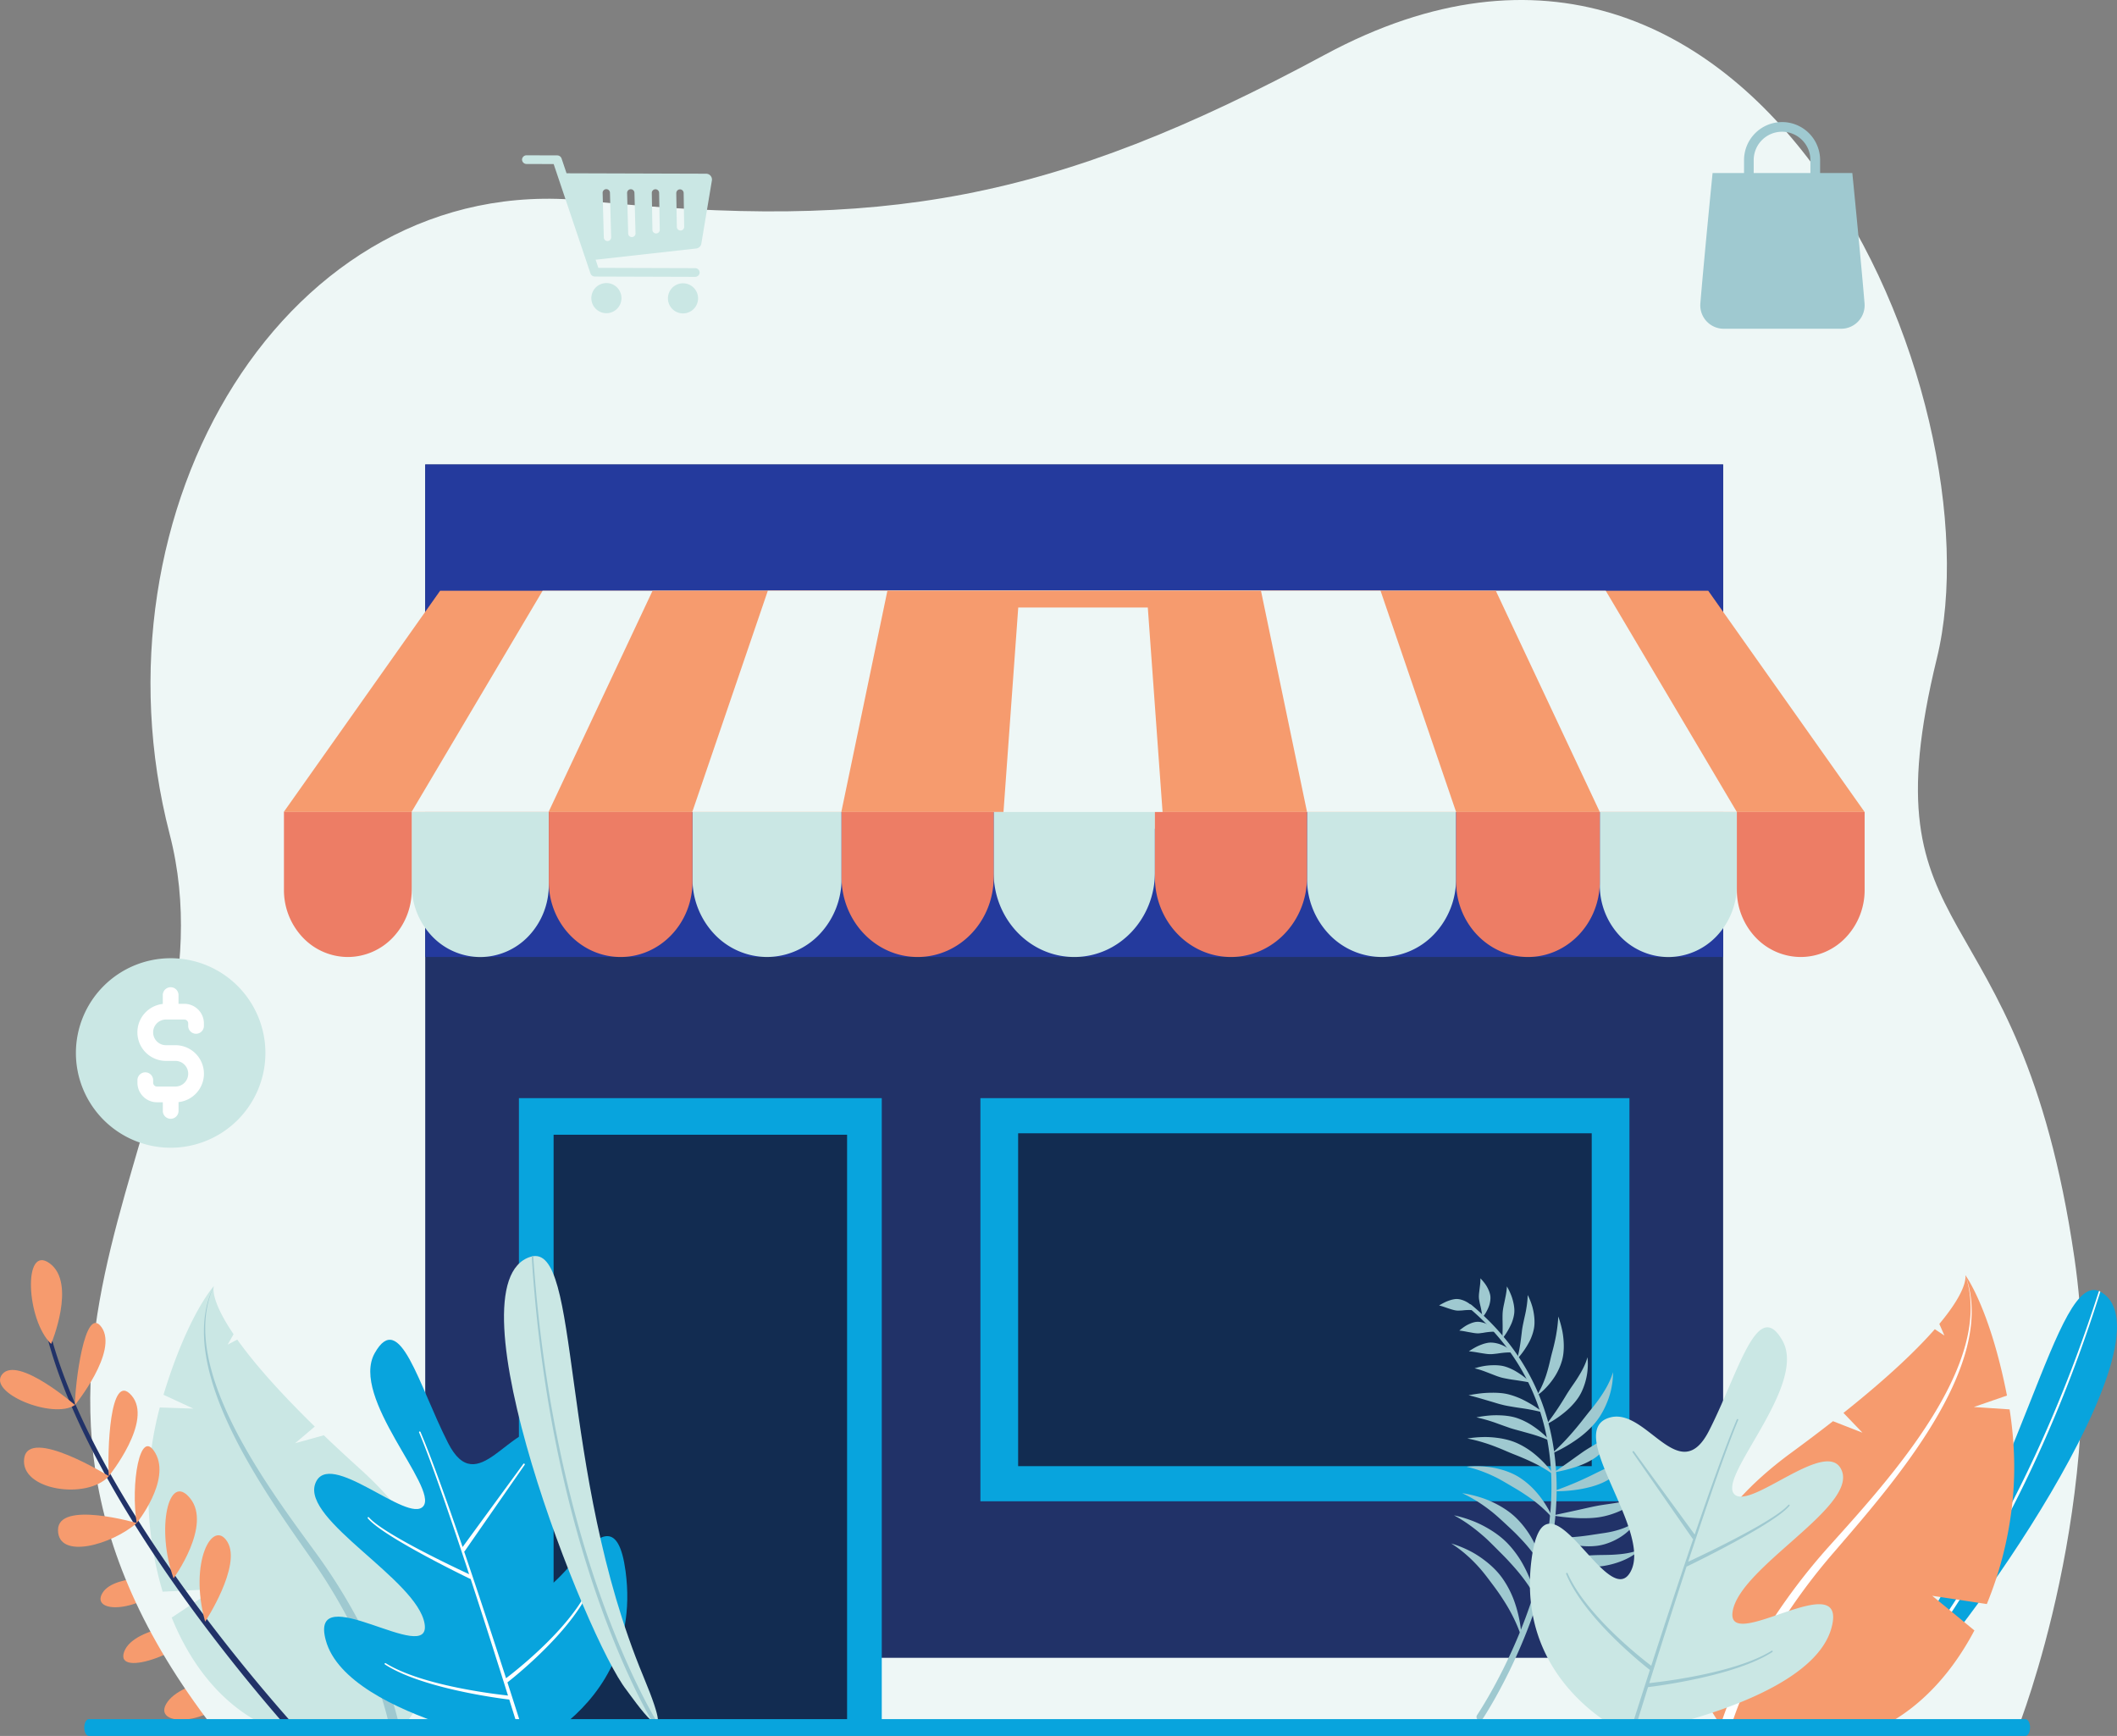 <svg id="Layer_1" data-name="Layer 1" xmlns="http://www.w3.org/2000/svg" viewBox="0 0 2309.88 1894.01"><rect x="0" y="0" width="2309.88" height="1894.01" fill="#808080" stroke="none"/><defs><style>.cls-1{fill:#fff}.cls-1,.cls-10,.cls-2,.cls-3,.cls-4,.cls-5,.cls-6,.cls-7,.cls-9{fill-rule:evenodd}.cls-2{fill:#08a4dd}.cls-3{fill:#f69b6e}.cls-4{fill:#9fc9d0}.cls-5{fill:#eef7f6}.cls-6{fill:#cae7e4}.cls-7{fill:#213268}.cls-9{fill:#122c51}.cls-10{fill:#ed7d65}</style></defs><path class="cls-2" d="M1929.65 1808.78H414.45v68.09h1515.2v-68.09z"/><path class="cls-3" d="M-249.84 1331.1s35.33-44.23 16.26-93.46-42.51 43.37-16.26 93.46ZM-300.74 1268.45s42.16-78.73 17.86-104-34.74 52.47-17.86 104ZM-380.56 1163.3s-63.93-6.51-77.57 16 40.69 23.53 77.57-16ZM-346.11 1210.63s-77.87 3.27-88.43 33 74.24-.69 88.43-33ZM-300.74 1268.45s-72 4.15-87.91 32 63.19 24.92 87.91-32Z" transform="translate(569.94 558.72)"/><path class="cls-4" d="M1043.7 1309s-5.54-10-14.91-23.75c-3.18-4.67-6.82-9.69-10.69-15.06-2.87-4-5.91-8.08-9-12.3-3-4-5.84-8.2-9-12.28-6.71-8.68-13.9-17.06-22.62-23.88a1.45 1.45 0 1 1 1.53-2.47 119.27 119.27 0 0 1 28.7 19.31 112.81 112.81 0 0 1 9.75 10 86.44 86.44 0 0 1 5.7 7.29 141.73 141.73 0 0 1 11.48 19.94 167.3 167.3 0 0 1 11.76 32.21 1.45 1.45 0 1 1-2.71 1ZM1057.93 1292.94s-.51-11.79-9.29-30.3a185.3 185.3 0 0 0-10.16-18.17c-2.55-4.09-5.48-8.35-8.58-13-2.74-4.09-5.55-8.46-8.73-13-4.24-6.07-8.85-12.44-14.24-19.15-4.79-6-9.83-12.11-15.75-18.49a245 245 0 0 1 20.19 14c4.57 3.57 8.68 7.15 12.5 10.78a137.88 137.88 0 0 1 11.42 12.08 95.7 95.7 0 0 1 6.61 9 108.67 108.67 0 0 1 7.94 14.76 98 98 0 0 1 4 10.45 103.64 103.64 0 0 1 4.88 24.58c.72 10.62-.8 16.45-.8 16.45ZM1075.25 1260s-3.37-16.07-14.69-36.85c-1.58-2.91-3.3-5.89-5.14-9-2.48-4.22-5.3-8.53-8.29-13-1.85-2.77-3.73-5.62-5.73-8.52-2.83-4.12-5.76-8.34-9.11-12.55-3.17-4-6.51-7.94-10.25-11.91a163.44 163.44 0 0 0-17.61-16.38 143.55 143.55 0 0 1 21.66 11.54 120.75 120.75 0 0 1 13.2 10.06 109.67 109.67 0 0 1 11.77 11.87 84 84 0 0 1 6.64 9 104.2 104.2 0 0 1 7.79 14.81 102.19 102.19 0 0 1 3.88 10.42c7.21 23.35 5.88 40.56 5.88 40.56ZM1112.71 1159.85s8.54.41 21.3.33c3.89 0 8-.11 12.5-.16 2.67 0 5.4-.12 8.2 0 3.55.1 7.17.33 10.83.55 5.49.34 10.88.83 16.39.78a84.68 84.68 0 0 0 17.48-1.53 69.77 69.77 0 0 1-14.54 7.69 84 84 0 0 1-21.56 5 54.5 54.5 0 0 1-7.33.15 80 80 0 0 1-10.86-1.36c-2.48-.47-4.82-1-7.09-1.66a141.13 141.13 0 0 1-25.32-9.76ZM1107.77 1180.33s11.46 3.05 27.55 6.34c5.64 1.16 11.74 2.33 18.15 3.46 2.47.44 5 .88 7.48 1.36s4.93 1 7.39 1.49c5 1.06 9.88 2.13 14.77 2.89 11.79 1.81 22.81 2.26 32.27-1.66-6.89 5.63-15.64 9-25.62 10.56a83.72 83.72 0 0 1-18.74.81 85.28 85.28 0 0 1-13.78-2 102.69 102.69 0 0 1-13.17-4.16 156.9 156.9 0 0 1-15.07-6.68 183.55 183.55 0 0 1-21.23-12.39ZM1096.41 1210.91s11.65 4.19 28.34 8.87a760.84 760.84 0 0 0 18.8 5c2.56.63 5.15 1.26 7.76 1.94s5.12 1.33 7.69 2c5.13 1.42 10.23 2.84 15.38 4 11.93 2.61 23.47 4 34.32 1.52a63.73 63.73 0 0 1-20.63 7 87 87 0 0 1-14.71 1.1 97.94 97.94 0 0 1-14.68-1.11 80.47 80.47 0 0 1-9.54-2 116.45 116.45 0 0 1-13.69-4.89c-3.06-1.28-6-2.65-8.73-4.09a201.17 201.17 0 0 1-30.31-19.26ZM1082.4 1244.75a208.38 208.38 0 0 0 25 10.81c5.09 1.85 10.7 3.71 16.84 5.52 2.28.68 4.61 1.34 7 2.06s4.59 1.38 6.93 2.12c4.53 1.44 9.12 3 14 4.17 4 1 8.1 2 12.38 2.7a113.69 113.69 0 0 0 19.37 1.87 99.79 99.79 0 0 1-19.53 4.44 93.81 93.81 0 0 1-13.54.58 89.13 89.13 0 0 1-13.55-1.34 65 65 0 0 1-8.8-2.19 90.6 90.6 0 0 1-12.5-5.21 89.24 89.24 0 0 1-7.84-4.41c-16.58-10.52-25.73-21.12-25.73-21.12ZM1067.47 1275.44s9.44 4.73 24.1 10.22q7.35 2.74 16.11 5.61c2.18.71 4.4 1.42 6.66 2.2s4.36 1.51 6.58 2.33c4.3 1.6 8.63 3.29 13.19 4.75 3.85 1.22 7.66 2.4 11.68 3.38a108 108 0 0 0 18.39 3.12 93.3 93.3 0 0 1-19 3.16 97.58 97.58 0 0 1-25.87-2.07 67.33 67.33 0 0 1-8.29-2.45 90.52 90.52 0 0 1-11.75-5.39c-2.62-1.42-5.07-2.88-7.37-4.42-15.6-10.43-24.47-20.44-24.47-20.44ZM1052.75 1301.85s7.57 5.16 18.87 11.57q5.81 3.3 12.58 6.8c1.7.88 3.43 1.76 5.16 2.7s-18.19 1.84-19.85.14a119.76 119.76 0 0 1-16.76-21.21Z" transform="translate(569.94 558.72)"/><path class="cls-5" d="M-336.87 1326.72h1968.79s99.85-251.37 61.48-513.51c-60.31-412.06-229-330-150-653.65 69.24-283.63-193.74-914.1-667.6-658.64-298.57 161-483.39 192.21-807.67 159.26-325.07-33-544.4 337.68-453 691 80.06 309.4-266.75 567.49 48 975.55Z" transform="translate(569.94 558.72)"/><path class="cls-6" d="M91.76-249.89a16.43 16.43 0 0 1 16.38 16.48A16.43 16.43 0 0 1 91.66-217a16.44 16.44 0 0 1-16.39-16.49 16.44 16.44 0 0 1 16.49-16.38Zm83.58.26a16.44 16.44 0 0 1 16.39 16.49 16.44 16.44 0 0 1-16.49 16.38 16.44 16.44 0 0 1-16.39-16.49 16.44 16.44 0 0 1 16.49-16.38Zm-127.1-120-5.46-16.22a5.06 5.06 0 0 0-4.85-3.33l-33.17-.1a4.92 4.92 0 0 0-5.11 4.72 4.92 4.92 0 0 0 5.08 4.76l29.44.09 40.16 119.35a5.07 5.07 0 0 0 4.85 3.36l109.16.34a4.93 4.93 0 0 0 5.12-4.72 4.94 4.94 0 0 0-5.09-4.76l-105.43-.33-3-8.88L189.7-287.6a6.39 6.39 0 0 0 5.59-5.29c2.27-13.56 8.77-52.48 11.51-68.86a6.37 6.37 0 0 0-1.42-5.17 6.4 6.4 0 0 0-4.86-2.27l-152.28-.47Zm39.35 21.4 1.29 48.6a4 4 0 0 0 4.11 3.9 4 4 0 0 0 3.9-4.11l-1.3-48.61a4 4 0 0 0-4.11-3.89 4 4 0 0 0-3.89 4.11Zm26.71.08 1.18 44.23a4 4 0 0 0 4.11 3.9 4 4 0 0 0 3.89-4.11l-1.17-44.23a4 4 0 0 0-4.11-3.9 4 4 0 0 0-3.9 4.11Zm26.93.05.69 40.21A4 4 0 0 0 146-304a4 4 0 0 0 3.93-4.08l-.69-40.21a4 4 0 0 0-4.07-3.94 4 4 0 0 0-3.93 4.08Zm26.71.08.63 36.86a4 4 0 0 0 4.08 3.93 4 4 0 0 0 3.93-4.07l-.58-36.89a4 4 0 0 0-4.07-3.93 4 4 0 0 0-3.94 4.07ZM-383.73 486.77a103.44 103.44 0 0 0-103.39 103.39 103.44 103.44 0 0 0 103.39 103.39 103.43 103.43 0 0 0 103.38-103.39 103.43 103.43 0 0 0-103.38-103.39Z" transform="translate(569.94 558.72)"/><path class="cls-1" d="M-392.31 536.65a31.14 31.14 0 0 0-27.71 31 31.14 31.14 0 0 0 31.14 31.14h10.29a14 14 0 0 1 14 14 14 14 0 0 1-14 14h-20a4.21 4.21 0 0 1-3-1.25 4.2 4.2 0 0 1-1.24-3v-2.69a8.59 8.59 0 0 0-8.58-8.58 8.59 8.59 0 0 0-8.58 8.58v2.69a21.4 21.4 0 0 0 6.27 15.13 21.36 21.36 0 0 0 15.13 6.27h6.31v9.43a8.58 8.58 0 0 0 8.58 8.58 8.58 8.58 0 0 0 8.57-8.58v-9.62a31.15 31.15 0 0 0 27.71-30.95 31.14 31.14 0 0 0-31.14-31.14h-10.29a14 14 0 0 1-14-14 14 14 0 0 1 14-14h20a4.21 4.21 0 0 1 3 1.25 4.21 4.21 0 0 1 1.25 3v2.69a8.58 8.58 0 0 0 8.57 8.58 8.58 8.58 0 0 0 8.58-8.58v-2.69a21.36 21.36 0 0 0-6.27-15.13 21.4 21.4 0 0 0-15.13-6.27h-6.31V527a8.58 8.58 0 0 0-8.57-8.58 8.58 8.58 0 0 0-8.58 8.58v9.62Z" transform="translate(569.94 558.72)"/><path class="cls-4" d="M1333-369.95h-34.32s-9 90.17-13.34 142.19a25.57 25.57 0 0 0 6.66 19.45 25.56 25.56 0 0 0 18.83 8.27H1439a25.56 25.56 0 0 0 18.82-8.27 25.58 25.58 0 0 0 6.67-19.45c-4.36-52-13.34-142.19-13.34-142.19H1416v-14.11a41.52 41.52 0 0 0-12.15-29.33 41.5 41.5 0 0 0-29.34-12.15 41.48 41.48 0 0 0-29.33 12.15 41.48 41.48 0 0 0-12.18 29.33v14.11Zm72.42 0h-61.88v-14.11a30.94 30.94 0 0 1 9.06-21.87 31 31 0 0 1 21.88-9.06 31 31 0 0 1 21.88 9.06 30.94 30.94 0 0 1 9.06 21.87v14.11Z" transform="translate(569.94 558.72)"/><path class="cls-7" d="M1880.13 506.81H463.97v1301.97h1416.16V506.81z"/><path style="fill:#243a9d;fill-rule:evenodd" d="M1880.13 506.81H463.97v537.34h1416.16V506.81z"/><path class="cls-2" d="M962.1 1198.16H566.2v678.71h395.9v-678.71zM1777.9 1198.16h-708.16v439.85h708.16v-439.85z"/><path class="cls-9" d="M1736.75 1236.5h-625.86v363.17h625.86V1236.5zM924.26 1238.08H604.04v638.79h320.22v-638.79z"/><path class="cls-3" d="M2034.52 885.96H309.58L480.2 644.57h1383.69l170.63 241.39z"/><path class="cls-5" d="M1895.1 885.96H449l143.04-241.39h1160.02l143.04 241.39z"/><path class="cls-3" d="M1745.58 885.96H598.52l113.47-241.39h920.12l113.47 241.39z"/><path class="cls-5" d="M1588.77 885.96H755.33l82.44-241.39h668.56l82.44 241.39z"/><path class="cls-3" d="M1426.12 885.96H917.98l50.26-241.39h407.62l50.26 241.39z"/><path class="cls-5" d="M1269.81 904.22h-176.22l17.43-241.39h141.36l17.43 241.39z"/><path class="cls-6" d="M690.22 327.24h-176v65.82c0 51 39.39 92.37 88 92.37 48.59 0 88-41.36 88-92.37v-65.82ZM1018.83 327.24H856.18v72.82A87.57 87.57 0 0 0 880 460.42a79.43 79.43 0 0 0 57.5 25 79.43 79.43 0 0 0 57.5-25 87.57 87.57 0 0 0 23.82-60.36v-72.82ZM185.63 327.24h162.65v72.82a87.57 87.57 0 0 1-23.82 60.36 79.43 79.43 0 0 1-57.51 25 79.41 79.41 0 0 1-57.5-25 87.57 87.57 0 0 1-23.82-60.36v-72.82ZM1325.16 327.24h-149.53V407a80.51 80.51 0 0 0 21.9 55.49 73 73 0 0 0 52.87 23 73 73 0 0 0 52.86-23 80.51 80.51 0 0 0 21.9-55.49v-79.76ZM-120.7 327.24H28.83V407a80.51 80.51 0 0 1-21.9 55.49 73 73 0 0 1-52.87 23 73 73 0 0 1-52.86-23A80.51 80.51 0 0 1-120.7 407v-79.76Z" transform="translate(569.94 558.72)"/><path class="cls-10" d="M856.18 327.24h-166v71.08c0 48.11 37.15 87.11 83 87.11 45.83 0 83-39 83-87.11v-71.08ZM348.28 327.24h166v71.08c0 48.11-37.15 87.11-83 87.11-45.83 0-83-39-83-87.11v-71.08ZM1175.63 327.24h-156.8v75.89c0 45.45 35.1 82.3 78.4 82.3 43.3 0 78.4-36.85 78.4-82.3v-75.89ZM28.83 327.24h156.8v75.89c0 45.45-35.1 82.3-78.4 82.3-43.3 0-78.4-36.85-78.4-82.3v-75.89ZM1464.58 327.24h-139.42v85a75.05 75.05 0 0 0 20.41 51.76 68.08 68.08 0 0 0 49.29 21.44 68 68 0 0 0 49.3-21.44 75.06 75.06 0 0 0 20.42-51.74v-85ZM-260.12 327.24h139.42v85A75 75 0 0 1-141.12 464a68 68 0 0 1-49.29 21.44A68 68 0 0 1-239.7 464a75.06 75.06 0 0 1-20.42-51.74v-85Z" transform="translate(569.94 558.72)"/><path class="cls-6" d="M-315.09 897c-26.92-39.73-21.46-52.52-21.46-52.52s-28.22 30.49-55 118.6l32.63 15.11-36.69-1.26a368.4 368.4 0 0 0-12.48 92.71 377.78 377.78 0 0 0 15.6 108.28l56.55-2.75-46.64 31c20.45 50.54 53.58 93.78 100.72 117.07 48.88.49 147.44 7 152.64.66 19-23.08 60.31-85.52 32.85-166.65l-47.38 6.38 43.39-17.09c-13-32-36.91-66.64-76.95-102.76-14.37-13-27.44-25.11-39.34-36.51l-31.3 8.69 21.46-18.21c-42.11-41.15-68.31-72-84.56-94.88l-10.44 5.48 6.37-11.33Z" transform="translate(569.94 558.72)"/><path class="cls-4" d="M-134.93 1321.44c.69 3-8.92 8.66-10.51 1.56-3.53-15.84-12.25-47.83-31.68-89.37a616.71 616.71 0 0 0-54.48-93.5c-30.24-43.36-76.17-107.59-100.08-171-16.81-44.55-22.76-88.65-4.87-124.71-16.71 36.26-9.62 79.86 8.15 123.68 25.32 62.46 72.31 125.35 103.32 167.82a623 623 0 0 1 56.64 94.22c20.36 42.15 29.66 74.81 33.51 91.25Z" transform="translate(569.94 558.72)"/><path class="cls-7" d="M-242.39 1331.1c0 4.33-5.38 0-9.9 0-35.13-39.75-114-133-178.65-239.25-39.13-64.27-73.08-133.26-89.08-198a2.12 2.12 0 0 1 1.54-2.58 2.12 2.12 0 0 1 2.58 1.55c16.29 64.2 50.45 132.51 89.71 196.11C-358.23 1199-275 1295-242.39 1331.1Z" transform="translate(569.94 558.72)"/><path class="cls-3" d="M-346.11 1210.63s40.17-61.22 24.28-87.1-42.34 21.92-24.28 87.1ZM-380.55 1163.31s42.06-57.6 18.09-87.28-37.27 34.39-18.09 87.28ZM-420.75 1103s37.42-46.25 20.36-76.2-27.19 35.28-20.36 76.2ZM-451.2 1051.83s48.83-60.24 24.8-88-26.44 63.2-24.8 88ZM-488.13 974.23s47.55-58.44 29.05-84.77-29.24 64-29.05 84.77ZM-514.13 907.57s27.89-66.23-1.53-87.84-25.72 61.88 1.53 87.84ZM-488.13 974.23s-62.1-53.87-79.22-33.73 55.4 50 79.22 33.73Z" transform="translate(569.94 558.72)"/><path class="cls-3" d="M-451.2 1051.83s-87.63-54.36-92.36-19.29 69.07 45.46 92.36 19.29ZM-420.75 1103s-86-25-85.9 7.7 58.88 16 85.9-7.7Z" transform="translate(569.94 558.72)"/><path class="cls-2" d="M44.64 1323.68c-25.06 4.1-75.51-1.73-127.71.27-56-18.51-119.44-48.78-131.42-93.06-18.89-69.81 116 30 107.81-18.11S-240.42 1100.1-226 1060.16s101.68 44.77 118 24.42-80.36-118.55-53.05-167 47.75 34.73 80 98.08 67.8-24.34 107.46-14.39c54.06 13.56-48.76 125.83-20.8 170 25.78 40.76 92.24-125.63 107-15.81 11.71 87.24-33.22 140.66-68 168.2Z" transform="translate(569.94 558.72)"/><path class="cls-1" d="M-15.65 1291.26c-9-1-45.38-5.19-80.63-14.57-19.57-5.21-38.78-12-52.75-20.7a.82.82 0 0 0-1.15.21.88.88 0 0 0 .34 1.17c14 9.06 33.34 16.29 53.08 21.92 37.64 10.74 76.68 15.65 82.48 16.34 3.52 11.21 6.59 21 9.09 29.09-.64.87 5.78 4.83 4.28.12-3.88-12.18-9.17-28.7-15.38-47.95 3.7-2.88 34.71-27.27 60.71-57.75 12.64-14.81 24.1-31.06 30.67-47a.88.88 0 0 0-.48-1.12.78.78 0 0 0-1.1.35C66.7 1187 55 1202.85 42.23 1217.26c-24.29 27.36-52.69 49.54-60 55.09-12.33-38.11-28-86-43.59-131.94q-1.08-3.15-2.14-6.29a1.81 1.81 0 0 0 .75-.62l65.3-94a.86.86 0 0 0-.25-1.18.84.84 0 0 0-1.18.13l-66.31 90.74c-17.45-51.1-34.39-98.48-45.92-125.48a1 1 0 0 0-1.13-.55.74.74 0 0 0-.44 1c12.15 29 30.35 81.49 48.69 136.84q3 8.91 5.9 17.87c-9.9-4.6-48.68-22.83-77.9-39.82-14.23-8.27-26.19-16.21-31.34-22.14a.89.89 0 0 0-1.2-.18.8.8 0 0 0-.06 1.17c5.13 6.13 17.13 14.5 31.47 23.21 33.53 20.36 79.87 42.67 79.87 42.67a2.38 2.38 0 0 0 .84.22c15.17 46.31 29.88 92.66 40.75 127.26Z" transform="translate(569.94 558.72)"/><path class="cls-6" d="M113.51 1285C70.07 1229.91-83.39 840.56 9.1 812.48c55.35-16.8 29.76 234 123 458.05 42.73 102.65-13.72 20.67-18.59 14.5Z" transform="translate(569.94 558.72)"/><path class="cls-4" d="M148.5 1322.54s-54.43-84.73-95.56-247.22c-18.31-72.39-34-160.18-41-262.76a.85.85 0 0 0-1.69.11C16.76 915.45 32 1003.46 50 1076.05c40.51 163.45 94.83 248.82 94.83 248.82a2.17 2.17 0 0 0 3.65-2.33Z" transform="translate(569.94 558.72)"/><path class="cls-2" d="M1508.6 1285c55.32-43.15 297.23-384.55 214.13-433.88C1673 821.59 1638 1071.21 1494 1266.47c-66 89.47 8.39 23.35 14.59 18.52Z" transform="translate(569.94 558.72)"/><path class="cls-1" d="M1465.68 1313.05s73.06-69.27 151.77-217.22c35.06-65.9 71.22-147.39 102.56-245.31a.84.84 0 0 1 1.61.51c-30.9 98.23-66.72 180-101.51 246.21-78.33 149-151.45 219-151.45 219a2.16 2.16 0 1 1-3-3.14Z" transform="translate(569.94 558.72)"/><path class="cls-3" d="M1546.09 885.78c32.75-39.15 28.34-53.28 28.34-53.28s26.6 35.3 45.47 131.42l-36.15 12.49 39 2.61c4.8 30.68 6.78 64.42 3.27 99.45a401.85 401.85 0 0 1-28.12 112.94l-59.55-9 46 37.79c-23.19 43.94-55.63 81.21-97.38 103.32-50.21 0-94.29 5.32-175.19 5.32 0 0-73.21-85.49-25.11-191.1l49.47 11.84-44.1-22.74c17.2-32.47 46.2-66.58 92.46-100.51q24.88-18.25 45.55-34.43l32.19 12.56-20.76-21.59c49-39 80-68.9 99.68-91.35l10.46 6.92-5.53-12.68Z" transform="translate(569.94 558.72)"/><path class="cls-1" d="M1317.43 1329.85s10.31-41.85 46.57-102.55a656.79 656.79 0 0 1 67.68-93.12c36.66-42.66 92.16-105.71 124.25-170.21 22.57-45.35 33.6-91.39 18.53-131.47 13.8 40.17 1.62 85.56-21.88 130-33.5 63.4-90 124.92-127.35 166.54a663.53 663.53 0 0 0-70 93.65c-30.78 50.11-43.82 87.87-47.7 100.54a23.67 23.67 0 0 0 4.33 5.6s2.87 1.09 5.35 1.87a6.07 6.07 0 0 0 .3-.88Z" transform="translate(569.94 558.72)"/><path class="cls-4" d="M1041.82 1312.39s93-137.09 79.76-276.58c-5.6-58.84-30.19-118.1-88.74-167.64a2.09 2.09 0 1 1 2.68-3.2c60 50.1 85.4 110.37 91.5 170.31 14.4 141.47-79.07 281.24-79.07 281.24a3.7 3.7 0 1 1-6.13-4.13Z" transform="translate(569.94 558.72)"/><path class="cls-4" d="M1090 1227.25s-4.53-15.89-16.58-35.57c-1.72-2.81-3.57-5.67-5.53-8.64-2.66-4.06-5.65-8.16-8.82-12.41-2-2.64-4-5.35-6.09-8.08-3-3.91-6.15-7.89-9.7-11.78a154.55 154.55 0 0 0-10.93-11 137.4 137.4 0 0 0-18.81-14.46 123.13 123.13 0 0 1 22.45 9.3 108.88 108.88 0 0 1 13.81 9 101.3 101.3 0 0 1 12.4 11 79.68 79.68 0 0 1 7.06 8.54 106 106 0 0 1 12.77 24.36c8.12 22.39 8 39.71 8 39.71ZM1105.69 1184.16s-7.17-14.26-22.28-31.6c-2.13-2.44-4.38-4.93-6.76-7.53-3.23-3.54-6.77-7.09-10.48-10.8-2.3-2.3-4.64-4.67-7.07-7.07-3.48-3.43-7-7-11-10.37-3.75-3.26-7.64-6.46-11.89-9.6a155.17 155.17 0 0 0-19.69-12.58 136.6 136.6 0 0 1 22.8 7.09 118.47 118.47 0 0 1 14.43 7.23 110.34 110.34 0 0 1 13.41 9.15 86.73 86.73 0 0 1 8 7.31 108.5 108.5 0 0 1 10.26 12.56 106.11 106.11 0 0 1 5.77 9.1c11.6 20.66 14.47 37.11 14.47 37.11ZM1114.68 1154.4s-6.9-14-21.92-30.59c-2.12-2.33-4.37-4.69-6.74-7.15-3.22-3.35-6.76-6.68-10.5-10.16-2.3-2.15-4.66-4.36-7.11-6.59-3.51-3.19-7.11-6.45-11.1-9.59-3.8-3-7.73-5.9-12-8.73a146.64 146.64 0 0 0-19.88-11.16 128.85 128.85 0 0 1 22.66 5.5 109.37 109.37 0 0 1 14.49 6.25 101.11 101.11 0 0 1 13.56 8.32 77 77 0 0 1 8.12 6.85 96.83 96.83 0 0 1 10.42 12 94.92 94.92 0 0 1 5.83 8.81c11.62 20 14.21 36.23 14.21 36.23ZM1124 1097.7s-8.72-10.94-25-22.42c-2.3-1.61-4.71-3.21-7.25-4.89-3.44-2.27-7.16-4.47-11.06-6.77-2.41-1.42-4.87-2.89-7.42-4.37-3.64-2.11-7.36-4.28-11.43-6.27-3.87-1.89-7.82-3.7-12.13-5.36a131 131 0 0 0-19.49-6 112.86 112.86 0 0 1 20.93-.12 93.81 93.81 0 0 1 14 2.4 85.61 85.61 0 0 1 13.59 4.52 65.91 65.91 0 0 1 8.49 4.41 82.43 82.43 0 0 1 11.42 8.63 83.68 83.68 0 0 1 6.73 6.72 109.65 109.65 0 0 1 12.52 17.06 75.89 75.89 0 0 1 6.16 12.48ZM1125.38 1050.49a141.16 141.16 0 0 0-21.49-12.88c-4.39-2.2-9.33-4.38-14.84-6.7-3.53-1.48-7.28-2.9-11.17-4.51-3.59-1.48-7.23-3.14-11.12-4.7-5.47-2.2-11.1-4.39-17.33-6.28a160.65 160.65 0 0 0-18.35-4.63 127 127 0 0 1 19.29-1.61 101.73 101.73 0 0 1 13 .87 89.67 89.67 0 0 1 12.91 2.54 63.76 63.76 0 0 1 8.29 2.92 82.85 82.85 0 0 1 11.59 6.23 77.66 77.66 0 0 1 7.14 5.08c15.29 12.28 22 23.67 22 23.67ZM1121.2 1013.36a134.5 134.5 0 0 0-16-6.16c-3.76-1.22-8-2.32-12.88-3.71-3.91-1.12-8.16-2.18-12.67-3.52-2-.58-3.93-1.33-6-2.05-2.93-1-5.88-2.11-9-3.21a180.39 180.39 0 0 0-23.66-7 130 130 0 0 1 15.73-2.11 95.28 95.28 0 0 1 10.67-.07 79.68 79.68 0 0 1 10.66 1.12 52.78 52.78 0 0 1 6.93 1.74 69.06 69.06 0 0 1 9.86 4.17 65.81 65.81 0 0 1 6.21 3.56c13.85 9 20.18 17.24 20.18 17.24ZM1113.46 982.28a224.9 224.9 0 0 0-24.73-4.79c-2.08-.31-4.22-.62-6.5-1-3-.53-6.26-1-9.63-1.72-2.07-.42-4.17-1-6.33-1.54-3.08-.84-6.16-1.85-9.46-2.82-3.15-.91-6.26-1.85-9.61-2.82-4.81-1.38-9.49-2.78-14.76-4 5.4-1 10.29-1.79 15.35-2.26 3.6-.33 7-.47 10.37-.48a91.55 91.55 0 0 1 10.37.46 55.23 55.23 0 0 1 6.81 1.16 78.15 78.15 0 0 1 9.89 3.15c2.29.88 4.38 1.79 6.36 2.78 14.72 7.33 21.87 13.91 21.87 13.91ZM1100.46 949.84s-7.54-1.45-19.24-3.11c-1.62-.23-3.23-.47-5-.79-2.33-.45-4.76-.86-7.25-1.48-1.56-.38-3.12-.88-4.69-1.42-2.33-.8-4.57-1.73-7-2.65-6.1-2.35-11.76-4.73-18.32-6.13a74.33 74.33 0 0 1 11.8-2.78 65.45 65.45 0 0 1 8.11-.64 55.62 55.62 0 0 1 8.1.36 34.63 34.63 0 0 1 5.25 1.07 51.23 51.23 0 0 1 7.46 2.93 46.52 46.52 0 0 1 4.71 2.54 92.87 92.87 0 0 1 16 12.1ZM1081 917.05s-4.62-.71-14.71.7c-1.19.16-2.35.38-3.7.51-1.7.16-3.48.44-5.46.51a32.8 32.8 0 0 1-3.66-.13c-1.83-.15-3.63-.46-5.65-.77-4.74-.7-9.16-1.72-15.06-2.21a90.28 90.28 0 0 1 8.15-4.88 48.78 48.78 0 0 1 5.82-2.52 36 36 0 0 1 6.1-1.75 19.74 19.74 0 0 1 4.2-.37 29.44 29.44 0 0 1 6.34.85 28.22 28.22 0 0 1 4.13 1.28 40.15 40.15 0 0 1 7.3 3.65c4.67 3 6.2 5.13 6.2 5.13ZM1062.9 894.33s-4.09-.49-12.54.79c-1 .16-1.94.38-3.06.5-1.41.14-2.86.44-4.47.46a27.67 27.67 0 0 1-3.76-.28c-1.94-.22-3.75-.66-5.93-1-3.57-.59-6.55-1.38-10.81-1.77a60.6 60.6 0 0 1 6.63-4.93 34.92 34.92 0 0 1 4.92-2.54 27.12 27.12 0 0 1 5.27-1.75 15.46 15.46 0 0 1 3.66-.34 16.69 16.69 0 0 1 3.69.48 26 26 0 0 1 5.37 1.75 29.77 29.77 0 0 1 6.1 3.69 21.79 21.79 0 0 1 4.93 5ZM1039.81 871.42s-2.88-1.36-12.07-.59c-1 .08-1.91.25-3 .29-1.38 0-2.85.21-4.49.12a19.29 19.29 0 0 1-3-.41 47 47 0 0 1-4.61-1.28c-3.94-1.18-7.31-2.63-12.37-3.95a81.13 81.13 0 0 1 7.16-3.83 41 41 0 0 1 5-1.9 29.16 29.16 0 0 1 5.24-1.18 15.74 15.74 0 0 1 3.56 0 18 18 0 0 1 3.54.75 26.36 26.36 0 0 1 5.15 2.12 26.07 26.07 0 0 1 5.79 4.19c3.68 3.66 4.09 5.7 4.09 5.7ZM1047.55 878.52a110.65 110.65 0 0 0-2.36-13.1c-.24-1.06-.52-2.06-.72-3.23-.25-1.5-.61-3-.75-4.72a25.35 25.35 0 0 1 0-3.15c.07-1.63.32-3.17.51-4.91.47-4.4 1.23-8.23 1.12-13.37a54.54 54.54 0 0 1 5.51 6.57 35.65 35.65 0 0 1 2.88 5 28 28 0 0 1 2 5.38 15.91 15.91 0 0 1 .56 3.75 24.22 24.22 0 0 1-.55 5.69 24.64 24.64 0 0 1-1 3.7 40.77 40.77 0 0 1-3 6.56 32.15 32.15 0 0 1-4.13 5.84ZM1069.22 901.67s.57-6.66.33-17.57c0-1.45-.09-2.9-.06-4.49 0-2.09 0-4.27.17-6.57.11-1.41.31-2.85.55-4.32.35-2.16.85-4.25 1.31-6.53 1.14-5.63 2.42-10.93 2.75-17.32a72 72 0 0 1 4.8 10 53.88 53.88 0 0 1 2.13 7.12 45.89 45.89 0 0 1 1.15 7.35 27.7 27.7 0 0 1-.11 4.92 39.31 39.31 0 0 1-1.6 7.2 37.3 37.3 0 0 1-1.74 4.62c-4.77 10.38-9.68 15.63-9.68 15.63ZM1085.6 923.79a168 168 0 0 0 3.36-17.07c.46-3.07.84-6.34 1.31-10 .27-2.09.46-4.26.84-6.5.48-2.75 1.08-5.58 1.7-8.51.9-4.24 2-8.43 2.68-13.05a98.07 98.07 0 0 0 1.46-14.43 72.76 72.76 0 0 1 5 12.59 62.21 62.21 0 0 1 1.86 9 54.43 54.43 0 0 1 .56 9.2 37.71 37.71 0 0 1-.66 6.08 52 52 0 0 1-2.6 8.76 49.74 49.74 0 0 1-2.51 5.55c-6.41 12-13.05 18.37-13.05 18.37ZM1106.81 964s4.86-7 9.45-19.84c1.43-4 2.7-8.51 4-13.59.83-3.19 1.54-6.59 2.43-10.17.81-3.26 1.79-6.6 2.64-10.18 1.19-5 2.37-10.13 3.22-15.88a155.2 155.2 0 0 0 1.77-16.65 116.67 116.67 0 0 1 4.54 16.54 87.11 87.11 0 0 1 1.35 11.53 73 73 0 0 1-.26 11.72 50.48 50.48 0 0 1-1.43 7.72 63.72 63.72 0 0 1-4.15 11 60.92 60.92 0 0 1-3.81 6.87 79.46 79.46 0 0 1-10.94 13.62 51.36 51.36 0 0 1-8.84 7.29ZM1117.25 995.44s5.67-7 13-18.09c2.45-3.7 5-7.76 7.69-12.19 1-1.65 2-3.33 3.09-5s2.11-3.26 3.22-4.89c2.2-3.2 4.46-6.36 6.61-9.74 4.65-7.31 8.89-14.68 11.32-23.43a71.13 71.13 0 0 1-6.46 37.85 50.76 50.76 0 0 1-3.69 6.44 68.93 68.93 0 0 1-7 8.59 72 72 0 0 1-5.29 5.11 112.71 112.71 0 0 1-22.51 15.36ZM1123.34 1027.12a248.93 248.93 0 0 0 20.2-20.41c3.82-4.3 7.85-9.09 12-14.35 1.56-2 3.13-4 4.75-6.05s3.15-4 4.78-6c3.17-3.92 6.36-7.88 9.39-12.14 6.4-9 12.15-18.52 15.61-29.78a88.08 88.08 0 0 1-2.57 20.93 89.07 89.07 0 0 1-4.58 13.54 91.13 91.13 0 0 1-6.56 12.75 73.32 73.32 0 0 1-5.56 7.75 98.05 98.05 0 0 1-9.9 10.21 99.609 99.609 0 0 1-7.29 6c-16.35 12.12-30.27 17.52-30.27 17.52ZM1124.87 1068.28s11-3.61 25.61-9.91c5.12-2.21 10.58-4.71 16.22-7.48 2.17-1.07 4.35-2.17 6.56-3.24s4.34-2.11 6.52-3.16c4.39-2.09 8.71-4.18 12.82-6.63 9.45-5.62 17.6-12.2 22.37-21.81-1.49 9.2-5.63 17.23-11.68 24.44a69 69 0 0 1-13.76 12.36 71.4 71.4 0 0 1-12 6.67 86.9 86.9 0 0 1-12.87 4.32 129.76 129.76 0 0 1-15.85 3.07 149.38 149.38 0 0 1-24 1.37ZM1121.31 1118.78a208.82 208.82 0 0 0 25.46-.45c5.09-.38 10.56-1 16.36-1.82 2.18-.31 4.39-.67 6.64-1s4.38-.65 6.59-1c4.37-.62 8.74-1.26 13.15-2.3 9.44-2.23 18.56-5.45 26.93-11.9a61.31 61.31 0 0 1-12.67 14 62.87 62.87 0 0 1-10.87 7 66.37 66.37 0 0 1-12 4.82 55.15 55.15 0 0 1-8.41 1.75 75.51 75.51 0 0 1-12.78.41 77.24 77.24 0 0 1-8.41-.84 119.43 119.43 0 0 1-30-8.67ZM1124.11 1094.73s12.47-2.58 29.12-6.25c6-1.31 12.38-2.86 19-4.13 4.18-.8 8.44-1.39 12.62-2 6.64-1 13-1.86 18.86-3.34 7.49-1.9 13.82-4.13 18.43-7.91-3.92 6.32-10.77 11.76-19.58 16.38a92.07 92.07 0 0 1-15.88 6.48 85.61 85.61 0 0 1-12.4 2.81 104.49 104.49 0 0 1-12.59.94c-5.4.13-10.45 0-15.12-.35a203.86 203.86 0 0 1-22.47-2.6ZM1125.46 1047.74s7.23-4.82 17.46-12.11c3.18-2.26 6.53-4.69 10.15-7.25 2.19-1.54 4.38-3.17 6.72-4.67 3-1.93 6.12-3.77 9.21-5.61 4.82-2.87 9.53-5.49 13.77-8.58 5.11-3.72 9.45-7.33 12.51-11.84a44.81 44.81 0 0 1-6.52 15.13 67 67 0 0 1-6.86 8.77 73.25 73.25 0 0 1-8 7.63 53.34 53.34 0 0 1-5.93 4.24 83.46 83.46 0 0 1-9.66 5c-2.28 1-4.5 1.88-6.73 2.64a162.6 162.6 0 0 1-26.12 6.67ZM1117.57 1139.62s11 .3 26.73-.25c5.41-.19 11.25-.47 17.44-.85 2.35-.14 4.74-.29 7.16-.39s4.74-.17 7.13-.21c4.77-.07 9.51-.09 14.26-.35 10.93-.61 21.26-1.94 30.36-6.26a63.34 63.34 0 0 1-16.24 11 81.49 81.49 0 0 1-12.42 4.74 90 90 0 0 1-12.94 2.89 69.75 69.75 0 0 1-8.75.72 101.69 101.69 0 0 1-13.07-.7c-3-.34-5.83-.78-8.59-1.33a177.82 177.82 0 0 1-31.07-9.06Z" transform="translate(569.94 558.72)"/><path class="cls-6" d="M1210.31 1325.67s11.91 5.11 35-.55c59.28-14.51 167.11-48.65 183.12-107.81 18.89-69.81-116 30-107.81-18.11s133.75-112.68 119.3-152.62-101.68 44.77-118 24.42 80.36-118.55 53-167-47.75 34.73-80 98.08-67.8-24.34-107.46-14.39c-54.06 13.56 48.76 125.83 20.8 170-25.78 40.76-92.24-125.63-107-15.81-13.8 102.77 51 158.62 85.18 180.5a29 29 0 0 0 23.75 3.27Z" transform="translate(569.94 558.72)"/><path class="cls-4" d="M1229.63 1277.68c9-1 45.38-5.19 80.63-14.57 19.57-5.21 38.78-12 52.75-20.7a.83.83 0 0 1 1.16.21.9.9 0 0 1-.34 1.17c-14 9.06-33.34 16.29-53.09 21.92-37.64 10.74-76.68 15.65-82.48 16.34-5.58 17.78-10 32.12-12.86 41.27-.39 1.26-4.57.7-4.28-.2 3.79-11.94 10.59-33.28 19.16-59.81-3.71-2.88-34.72-27.27-60.72-57.75-12.64-14.81-24.09-31.06-30.67-47a.89.89 0 0 1 .48-1.12.79.79 0 0 1 1.11.35c6.8 15.6 18.47 31.45 31.27 45.86 24.29 27.36 52.69 49.54 60 55.09 12.33-38.11 28-86 43.59-131.94q1.08-3.15 2.14-6.29a1.87 1.87 0 0 1-.75-.62l-65.3-94a.87.87 0 0 1 .25-1.18.83.83 0 0 1 1.18.13l66.31 90.74c17.45-51.1 34.39-98.48 45.92-125.48a1 1 0 0 1 1.13-.55.74.74 0 0 1 .44 1c-12.15 29-30.35 81.49-48.69 136.84q-3 8.91-5.9 17.87c9.9-4.6 48.68-22.83 77.9-39.82 14.23-8.27 26.19-16.21 31.34-22.14a.9.9 0 0 1 1.21-.18.81.81 0 0 1 0 1.17c-5.12 6.13-17.13 14.5-31.47 23.21-33.53 20.36-79.87 42.67-79.87 42.67a2.33 2.33 0 0 1-.84.22c-15.17 46.31-29.88 92.66-40.75 127.26Z" transform="translate(569.94 558.72)"/><path class="cls-2" d="M1645.08 1326.13c0-5.06-2.25-9.16-5-9.16H-473c-2.77 0-5 4.1-5 9.16 0 5.06 2.25 9.16 5 9.16h2113.06c2.77 0 5-4.1 5-9.16Z" transform="translate(569.94 558.72)"/></svg>